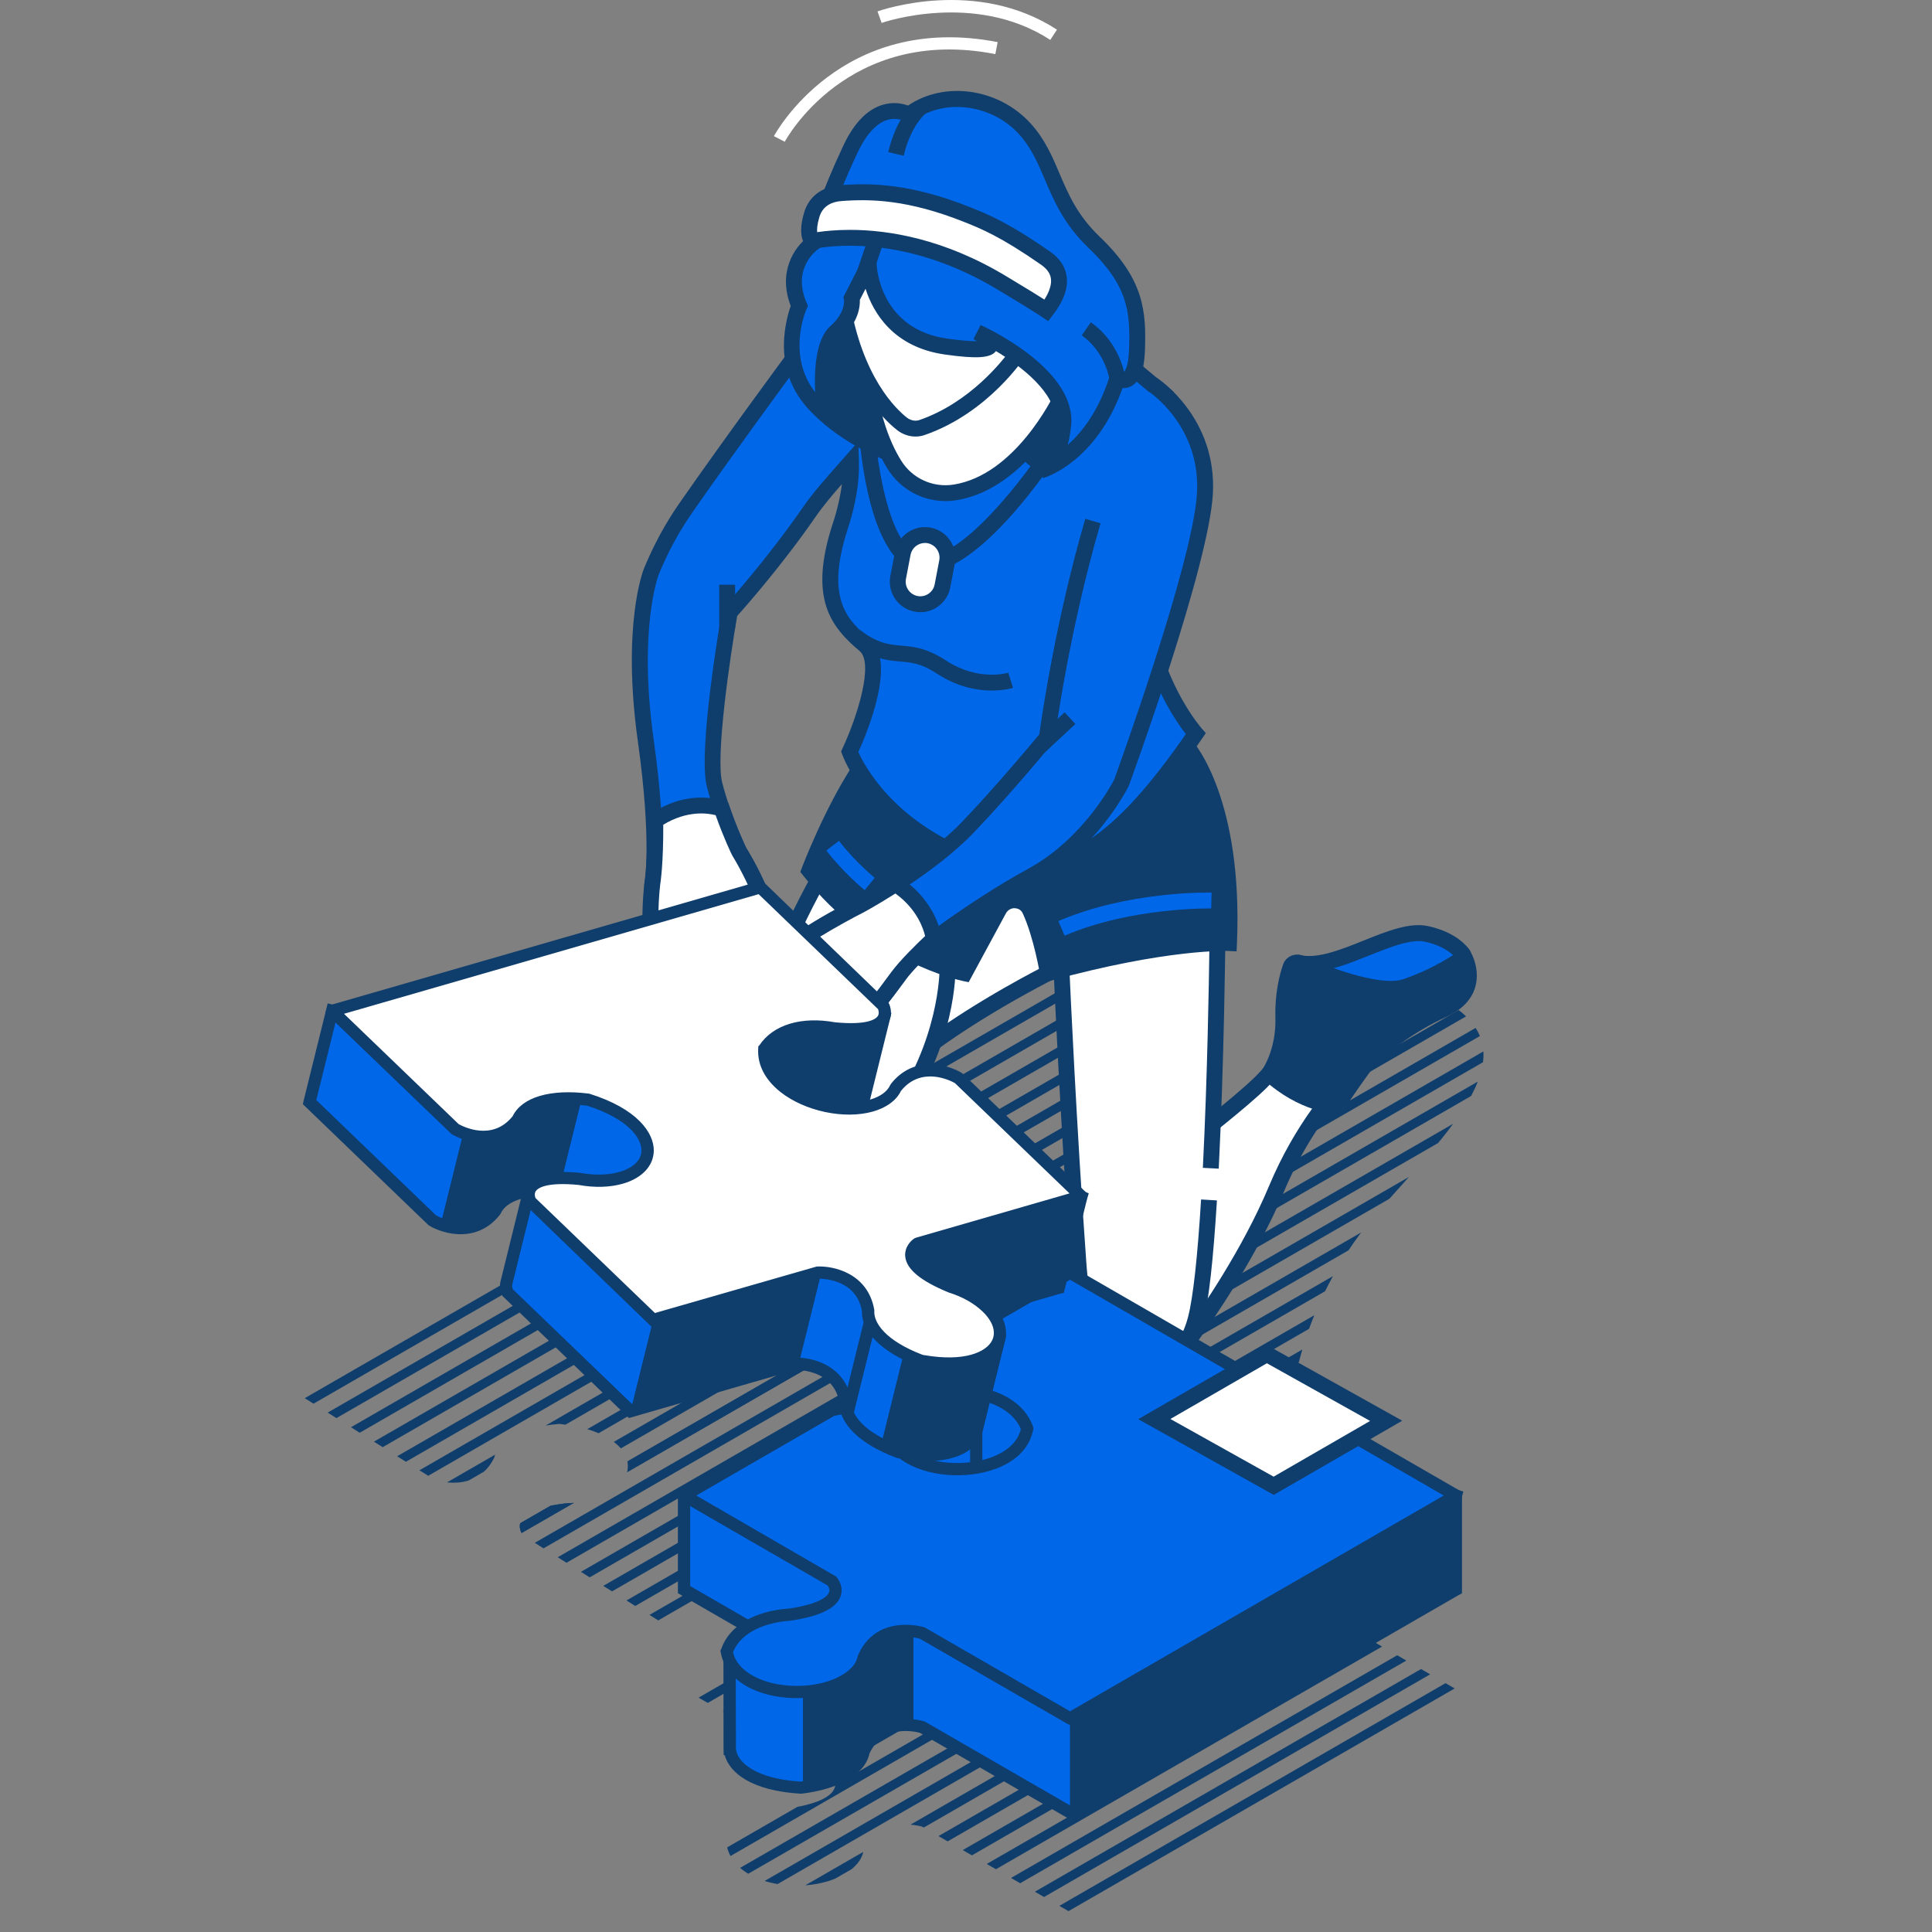 <?xml version="1.0" encoding="UTF-8"?>
<svg id="Capa_1" data-name="Capa 1" xmlns="http://www.w3.org/2000/svg" xmlns:xlink="http://www.w3.org/1999/xlink" viewBox="0 0 500 500">
  <rect x="0" y="0" width="500" height="500" fill="#808080" stroke="none"/>
  <defs>
    <style>
      .cls-1 {
        clip-path: url(#clippath);
      }

      .cls-2 {
        fill: none;
      }

      .cls-2, .cls-3, .cls-4, .cls-5 {
        stroke-width: 0px;
      }

      .cls-3 {
        fill: #0f3e6d;
      }

      .cls-4 {
        fill: #fff;
      }

      .cls-5 {
        fill: #0068e8;
      }
    </style>
    <clipPath id="clippath">
      <path class="cls-2" d="M334.65,360.34s2.31-24.65,22.62-47.51c20.31-22.86,40.48-42.44,13.99-55.18-26.49-12.75-50.21,41.38-50.21,41.38l-29.65-12.77-6.26-43.43-56.42,9.04-35.37,41.44,70.48,50.58-26.41-.35h0s-10.75-3.77-15.43,5.74l-35.33-2.9c2.29-5.84,9.17-8.73,16.55-8.9,16.89-1.87,11.26-8.36,11.26-8.36l-37.32-23.46s-.02,0-.04,0l-99,52.29c-.06,1.49-.07,1.86-.13,3.34l34.5,21.69s0,0,0,0c.05.02,10.75,3.77,15.43-5.74.95-4.22,6.53-7.92,16.85-8.73h0c18.48,1.85,22.44,12.76,12.41,18.05-2.98,1.58-6.67,2.39-10.49,2.49-16.89,1.87-11.26,8.36-11.26,8.36l37.32,23.46s.03,0,.04,0l38.97-20.59s0,0,0,0c.05-.01,11.01-2.95,14.96,6.88.63,4.28,5.92,8.39,16.14,9.97h0c7.57-.18,12.81-2.06,15.75-4.62,3.39,1.59,6.05,4,7.21,7.32,0,0,0,.02,0,.03-2,10.69-20.62,13.21-30.43,7.54-2.92-1.69-4.58-3.8-4.98-6-4.32-9.68-13.15-5.16-13.2-5.14l-2.01-1.17-36.35,23.13,36.35,20.97s5.87,6.28-10.94,8.78c-7.37.46-14.13,3.59-16.2,9.52,0,0,0,.02,0,.03,2,10.69,20.62,13.21,30.43,7.54,2.92-1.69,4.58-3.8,4.98-6,4.32-9.68,15.15-6.33,15.21-6.31h0s38.18,22.04,38.18,22.04h.04l99.8-57.62v-.07l-56.48-32.61c4.65-13.04,14.4-44.17,14.4-44.17Z"/>
    </clipPath>
  </defs>
  <g class="cls-1">
    <g>
      <g>
        <rect class="cls-3" x="115.66" y="450.78" width="588.7" height="2.37" transform="translate(-170.94 265.21) rotate(-29.97)"/>
        <rect class="cls-3" x="122.19" y="454.26" width="588.7" height="2.37" transform="translate(-171.81 268.94) rotate(-29.97)"/>
        <rect class="cls-3" x="128.11" y="457.97" width="588.7" height="2.37" transform="translate(-172.87 272.38) rotate(-29.96)"/>
        <rect class="cls-3" x="134.77" y="461.38" width="588.7" height="2.37" transform="translate(-173.66 276.11) rotate(-29.96)"/>
        <rect class="cls-3" x="140.26" y="465.2" width="588.7" height="2.37" transform="translate(-174.86 279.43) rotate(-29.97)"/>
        <rect class="cls-3" x="146.79" y="468.68" width="588.7" height="2.37" transform="translate(-175.72 283.15) rotate(-29.97)"/>
        <rect class="cls-3" x="152.71" y="472.39" width="588.7" height="2.37" transform="translate(-176.74 286.46) rotate(-29.95)"/>
        <rect class="cls-3" x="159.37" y="475.8" width="588.7" height="2.37" transform="translate(-177.62 290.47) rotate(-29.97)"/>
        <rect class="cls-3" x="165.29" y="479.51" width="588.7" height="2.37" transform="translate(-178.66 293.85) rotate(-29.97)"/>
        <rect class="cls-3" x="171.93" y="482.98" width="588.7" height="2.37" transform="translate(-179.51 297.63) rotate(-29.97)"/>
        <rect class="cls-3" x="177.85" y="486.69" width="588.7" height="2.37" transform="translate(-180.56 301.08) rotate(-29.97)"/>
        <rect class="cls-3" x="184.51" y="490.1" width="588.7" height="2.37" transform="translate(-181.38 304.86) rotate(-29.97)"/>
        <rect class="cls-3" x="190" y="493.92" width="588.7" height="2.37" transform="translate(-182.57 308.19) rotate(-29.97)"/>
        <rect class="cls-3" x="196.53" y="497.4" width="588.7" height="2.37" transform="translate(-183.42 311.84) rotate(-29.97)"/>
        <rect class="cls-3" x="202.45" y="501.11" width="588.7" height="2.37" transform="translate(-184.48 315.29) rotate(-29.97)"/>
        <rect class="cls-3" x="209.11" y="504.52" width="588.7" height="2.37" transform="translate(-185.29 319.07) rotate(-29.97)"/>
        <rect class="cls-3" x="215.03" y="508.23" width="588.7" height="2.37" transform="translate(-186.38 322.62) rotate(-29.97)"/>
        <rect class="cls-3" x="28.39" y="400.72" width="588.7" height="2.37" transform="translate(-157.61 214.93) rotate(-29.97)"/>
        <rect class="cls-3" x="35.04" y="404.13" width="588.7" height="2.37" transform="translate(-158.37 218.6) rotate(-29.95)"/>
        <rect class="cls-3" x="40.54" y="407.95" width="588.7" height="2.37" transform="translate(-159.62 222.03) rotate(-29.97)"/>
        <rect class="cls-3" x="47.07" y="411.44" width="588.7" height="2.37" transform="translate(-160.46 225.68) rotate(-29.97)"/>
        <rect class="cls-3" x="52.99" y="415.14" width="588.7" height="2.37" transform="translate(-161.5 229.1) rotate(-29.96)"/>
        <rect class="cls-3" x="59.65" y="418.55" width="588.7" height="2.37" transform="translate(-162.33 232.93) rotate(-29.97)"/>
        <rect class="cls-3" x="65.57" y="422.26" width="588.7" height="2.37" transform="translate(-163.42 236.45) rotate(-29.97)"/>
        <rect class="cls-3" x="72.21" y="425.73" width="588.7" height="2.37" transform="translate(-164.24 240.16) rotate(-29.97)"/>
        <rect class="cls-3" x="78.13" y="429.44" width="588.7" height="2.37" transform="translate(-165.3 243.61) rotate(-29.97)"/>
        <rect class="cls-3" x="84.79" y="432.85" width="588.7" height="2.37" transform="translate(-166.14 247.47) rotate(-29.97)"/>
        <rect class="cls-3" x="90.28" y="436.67" width="588.7" height="2.37" transform="translate(-167.29 250.65) rotate(-29.97)"/>
        <rect class="cls-3" x="96.81" y="440.15" width="588.7" height="2.37" transform="translate(-168.18 254.44) rotate(-29.97)"/>
        <rect class="cls-3" x="102.73" y="443.86" width="588.7" height="2.37" transform="translate(-169.21 257.83) rotate(-29.97)"/>
        <rect class="cls-3" x="109.39" y="447.27" width="588.7" height="2.37" transform="translate(-170.05 261.69) rotate(-29.97)"/>
        <rect class="cls-3" x="115.31" y="450.98" width="588.7" height="2.37" transform="translate(-171.09 265.06) rotate(-29.97)"/>
      </g>
      <g>
        <rect class="cls-3" x="-71.05" y="343.28" width="588.7" height="2.37" transform="translate(-142.16 157.5) rotate(-29.95)"/>
        <rect class="cls-3" x="-64.52" y="346.76" width="588.7" height="2.37" transform="translate(-143.07 161.31) rotate(-29.97)"/>
        <rect class="cls-3" x="-58.6" y="350.47" width="588.7" height="2.37" transform="translate(-144.16 164.81) rotate(-29.97)"/>
        <rect class="cls-3" x="-51.94" y="353.87" width="588.7" height="2.37" transform="translate(-144.97 168.59) rotate(-29.97)"/>
        <rect class="cls-3" x="-46.45" y="357.7" width="588.7" height="2.37" transform="translate(-146.12 171.8) rotate(-29.97)"/>
        <rect class="cls-3" x="-39.92" y="361.18" width="588.7" height="2.37" transform="translate(-146.98 175.52) rotate(-29.97)"/>
        <rect class="cls-3" x="-34" y="364.89" width="588.7" height="2.37" transform="translate(-148.07 179.03) rotate(-29.97)"/>
        <rect class="cls-3" x="-27.34" y="368.29" width="588.7" height="2.37" transform="translate(-148.88 182.81) rotate(-29.97)"/>
        <rect class="cls-3" x="-21.42" y="372.01" width="588.7" height="2.37" transform="translate(-149.92 186.21) rotate(-29.97)"/>
        <rect class="cls-3" x="-14.78" y="375.47" width="588.7" height="2.37" transform="translate(-150.79 190.05) rotate(-29.97)"/>
        <rect class="cls-3" x="-8.85" y="379.18" width="588.7" height="2.37" transform="translate(-151.83 193.45) rotate(-29.97)"/>
        <rect class="cls-3" x="-2.2" y="382.59" width="588.7" height="2.37" transform="translate(-152.64 197.23) rotate(-29.97)"/>
        <rect class="cls-3" x="3.29" y="386.42" width="588.7" height="2.37" transform="translate(-153.81 200.48) rotate(-29.97)"/>
        <rect class="cls-3" x="9.82" y="389.9" width="588.7" height="2.37" transform="translate(-154.68 204.22) rotate(-29.97)"/>
        <rect class="cls-3" x="15.75" y="393.6" width="588.7" height="2.37" transform="translate(-155.7 207.56) rotate(-29.95)"/>
        <rect class="cls-3" x="22.4" y="397.01" width="588.7" height="2.37" transform="translate(-156.55 211.44) rotate(-29.97)"/>
        <rect class="cls-3" x="-158.32" y="293.22" width="588.7" height="2.37" transform="translate(-128.86 107.3) rotate(-29.97)"/>
        <rect class="cls-3" x="-151.66" y="296.63" width="588.7" height="2.37" transform="translate(-129.68 111.08) rotate(-29.97)"/>
        <rect class="cls-3" x="-146.17" y="300.45" width="588.7" height="2.37" transform="translate(-130.88 114.37) rotate(-29.97)"/>
        <rect class="cls-3" x="-139.64" y="303.93" width="588.7" height="2.37" transform="translate(-131.72 118.06) rotate(-29.97)"/>
        <rect class="cls-3" x="-133.72" y="307.64" width="588.7" height="2.37" transform="translate(-132.78 121.52) rotate(-29.97)"/>
        <rect class="cls-3" x="-127.06" y="311.05" width="588.7" height="2.37" transform="translate(-133.59 125.3) rotate(-29.97)"/>
        <rect class="cls-3" x="-121.14" y="314.76" width="588.7" height="2.37" transform="translate(-134.68 128.8) rotate(-29.97)"/>
        <rect class="cls-3" x="-114.5" y="318.23" width="588.7" height="2.37" transform="translate(-135.5 132.53) rotate(-29.97)"/>
        <rect class="cls-3" x="-108.58" y="321.94" width="588.7" height="2.37" transform="translate(-136.58 136.03) rotate(-29.97)"/>
        <rect class="cls-3" x="-101.92" y="325.35" width="588.7" height="2.37" transform="translate(-137.4 139.81) rotate(-29.97)"/>
        <rect class="cls-3" x="-96.43" y="329.17" width="588.7" height="2.37" transform="translate(-138.55 143.02) rotate(-29.97)"/>
        <rect class="cls-3" x="-89.9" y="332.65" width="588.7" height="2.37" transform="translate(-139.41 146.75) rotate(-29.97)"/>
        <rect class="cls-3" x="-83.98" y="336.36" width="588.7" height="2.37" transform="translate(-140.5 150.25) rotate(-29.97)"/>
        <rect class="cls-3" x="-77.32" y="339.77" width="588.7" height="2.37" transform="translate(-141.31 154.03) rotate(-29.97)"/>
        <rect class="cls-3" x="-71.39" y="343.48" width="588.7" height="2.37" transform="translate(-142.35 157.44) rotate(-29.97)"/>
      </g>
    </g>
  </g>
  <g>
    <g>
      <g>
        <g>
          <g>
            <path class="cls-5" d="M378.42,249.87c.71-.91.77-2.19.05-3.09-1.26-1.58-3.93-3.87-9.22-5.07-8.6-1.94-23.07,9.49-32.84,7.54l-.85.51.4.82,4.76,7.2,18.75,1.89,15.11-4.95,3.82-4.87Z"/>
            <path class="cls-3" d="M359.72,261.77l-20.16-2.03-5.83-9.08-.82-1.68,3.13-1.9.78.15c4.38.87,10.32-1.5,16.07-3.81,6.17-2.47,11.98-4.82,16.82-3.72,5.8,1.31,8.84,3.87,10.37,5.79,1.3,1.63,1.29,3.95-.04,5.64h0l-4.21,5.36-16.11,5.28ZM341.91,255.84l17.36,1.75,14.1-4.62,3.44-4.37c.14-.18.17-.41.06-.54-.92-1.15-3.18-3.24-8.06-4.34-3.57-.8-9.07,1.4-14.39,3.53-5.19,2.08-10.53,4.22-15.37,4.29l2.86,4.31Z"/>
          </g>
          <g>
            <path class="cls-4" d="M271.19,251.87s-21.75,10.94-36.21,23.05c-14.46,12.11-3.11-17.13-3.11-17.13,0,0,25.39-32.1,26.56-32.49,1.17-.39,16.3,0,16.3,0l2.2,7.75-5.73,18.82Z"/>
            <path class="cls-3" d="M229.6,279.92c-.76,0-1.49-.2-2.17-.69-4.15-2.97-.2-15.18,2.51-22.19l.31-.53c25.77-32.58,26.82-32.93,27.52-33.17.38-.13,1.54-.51,17-.1l1.51.04,2.77,9.79-6.16,20.24-.79.4c-.22.11-21.71,10.98-35.81,22.79-1.89,1.58-4.41,3.42-6.7,3.42ZM233.67,258.82c-2.86,7.45-4.59,15.1-3.86,16.96.42-.1,1.57-.52,3.85-2.43,13.09-10.97,31.72-20.8,35.82-22.91l5.3-17.41-1.62-5.71c-5.91-.14-12.05-.19-13.84-.07-2.66,2.75-16.81,20.4-25.64,31.57Z"/>
          </g>
          <g>
            <path class="cls-4" d="M304.27,346.03c.6,1.53,2.64,1.8,3.61.47,4.65-6.42,15.52-22.23,22.43-38.76,8.99-21.49,22.27-32.43,22.27-32.43l-18.36-5.47s-2.34,4.69-7.81,10.16c-5.47,5.47-20.76,17.19-20.76,17.19l-8.93,29.7,7.56,19.14Z"/>
            <path class="cls-3" d="M306.21,349.41c-.17,0-.34,0-.52-.03-1.5-.19-2.78-1.19-3.33-2.59l-7.82-19.8,9.33-31.02.53-.4c.15-.12,15.25-11.7,20.56-17.02,5.14-5.13,7.41-9.58,7.43-9.63l.78-1.53,23.71,7.06-2.97,2.46c-.13.11-13.03,10.92-21.69,31.64-7.05,16.84-18.2,33.01-22.67,39.17-.78,1.08-2.03,1.7-3.34,1.7ZM298.89,326.8l7.3,18.48s.01.02.01.02c4.4-6.05,15.34-21.9,22.22-38.35,6.71-16.04,15.68-26.26,20.13-30.69l-13.35-3.97c-1.16,1.9-3.52,5.35-7.34,9.18-4.99,4.99-17.65,14.81-20.44,16.96l-8.54,28.38Z"/>
          </g>
          <g>
            <path class="cls-4" d="M313.36,302.34c1.4-27.59,1.7-58.27,1.7-58.27,0,0-38.41-2.52-38.15-1.46.26,1.06-2.2,8.31-2.2,8.31,0,0,1.67,38.46,4.41,76.36,2.73,37.9,25.53,32.82,30.35,14.07,1.5-5.85,2.61-17.52,3.43-30.81l.46-8.2Z"/>
            <path class="cls-3" d="M295.14,357.75c-.35,0-.7-.02-1.06-.05-4.48-.4-15.12-4.16-17-30.28-2.71-37.5-4.4-76.03-4.41-76.42l-.02-.38.12-.36c1-2.96,2.09-6.66,2.11-7.46l-.25-1.01.72-.55c.82-.98,1.47-1.74,39.84.78l1.94.13-.02,1.94c0,.31-.32,31.04-1.7,58.36l-4.11-.21c1.18-23.28,1.58-49.06,1.68-56.24-14.29-.92-29.61-1.67-34.21-1.59-.27,1.31-.84,3.39-1.99,6.81.18,4.11,1.83,40.48,4.39,75.92,1.35,18.76,7.74,25.98,13.27,26.48,5.58.49,11-4.88,13.03-12.78,1.31-5.09,2.44-15.33,3.37-30.42l4.1.25c-.94,15.35-2.11,25.85-3.48,31.19-2.42,9.4-9.17,15.89-16.33,15.89Z"/>
          </g>
          <g>
            <path class="cls-4" d="M245.21,250.62s.34,18.83-13.35,37.98c-13.69,19.15-15.47,28.13-26.11,33.6-10.63,5.47-17.54,3.13-19.75-4.3-1.11-3.71,1.96-20.22,5.3-35.8,4.14-19.3,11.21-37.85,20.83-55.09l3.36-6.01,29.4,23.83.32,5.78Z"/>
            <path class="cls-3" d="M195.4,327.25c-1.77,0-3.4-.31-4.86-.93-3.13-1.33-5.37-4.04-6.5-7.83-.42-1.41-1.54-5.15,5.26-36.82,4.15-19.34,11.23-38.07,21.05-55.65l4.55-8.15,32,25.95.38,6.77c.02.8.19,19.74-13.73,39.21-4.6,6.44-7.91,11.81-10.56,16.13-5.27,8.57-8.75,14.23-16.28,18.11-4.16,2.14-7.98,3.22-11.3,3.22ZM216.1,224.14l-2.17,3.88c-9.62,17.23-16.56,35.58-20.62,54.52-5.93,27.66-5.71,33.54-5.34,34.78.78,2.62,2.18,4.37,4.17,5.22,3.03,1.29,7.4.54,12.67-2.16,6.51-3.35,9.4-8.06,14.66-16.6,2.68-4.37,6.03-9.81,10.72-16.37,12.83-17.95,12.97-35.84,12.97-36.72l-.27-4.82-26.79-21.72Z"/>
          </g>
          <g>
            <path class="cls-3" d="M307.15,193.21s12.48,14.12,10.92,50.85c0,0-15.63-.78-46.89,7.81,0,0-1.6-9.81-4.64-16.38-1.54-3.31-6.28-3.32-8.02-.1l-8.92,16.48s-22.96-4.69-40.15-26.57c0,0,5.69-14.92,12.87-25.96,7.18-11.03,25.94-13.5,25.94-13.5l58.89,7.37Z"/>
            <path class="cls-3" d="M269.53,254.46l-.37-2.25c-.02-.1-1.6-9.62-4.48-15.85-.53-1.14-1.59-1.29-2.03-1.31-.67-.08-1.78.31-2.32,1.32l-9.64,17.82-1.49-.31c-.97-.2-23.9-5.09-41.36-27.32l-.72-.91.41-1.09c.23-.62,5.85-15.25,13.07-26.34,7.61-11.69,26.59-14.32,27.39-14.42l.26-.03.26.03,59.66,7.46.52.58c.53.6,13.02,15.17,11.43,52.3l-.09,2.07-2.07-.1c-.17-.02-15.76-.64-46.24,7.74l-2.2.61ZM211.8,224.95c13.94,17.17,31.62,23.11,36.76,24.54l8.16-15.08c1.2-2.22,3.57-3.57,6.06-3.47,2.46.08,4.61,1.49,5.63,3.69,2.25,4.87,3.73,11.32,4.4,14.67,23.85-6.38,38.19-7.24,43.29-7.32.87-29.95-7.93-43.94-10.04-46.84l-57.77-7.22c-2.18.34-18.09,3.1-24.24,12.55-5.88,9.03-10.81,20.88-12.25,24.48Z"/>
          </g>
          <g>
            <path class="cls-5" d="M167.13,191.68c-4.17-29.71,1.43-43.74,1.43-43.74,2.38-5.82,5.37-11.37,8.96-16.53,12.06-17.33,27.65-38.41,27.65-38.41l9.74-1.48s9.79,1.59,13.29,7.47l55.72-11.45,17.75,14.81-1.04,9.66s-6.77,31.23-3.91,48.94c2.87,17.71,12.76,28.91,12.76,28.91-16.15,23.44-32.82,42.2-57.99,32.56-25.17-9.64-31.58-27.87-31.58-27.87,0,0,10.38-22.14,3.94-27.61-6.44-5.47-12.58-11.87-6.34-30.89,2.25-6.86,2.85-12.31,2.74-16.56-3.67,4.18-7.84,8.72-10.84,13.06-9.66,13.99-20.53,25.92-20.53,25.92,0,0-6.25,35.56-3.94,44.54,2.31,8.99,6.29,17.19,6.29,17.19,0,0,11.33,18.75,7.05,23.83-4.28,5.08-8.62-1.45-8.62-1.45,0,0-.37-.18-.39.39-.14,3.6-1.62,17.45-13.27,14.34-8.79-2.34-7.16-28.57-7.16-28.57,0,0,2.08-10.25-1.69-37.09Z"/>
            <path class="cls-3" d="M179.18,259.85c-1.18,0-2.42-.17-3.73-.52-9.92-2.64-8.98-26.02-8.69-30.68.06-.38,1.98-10.67-1.67-36.68-4.2-29.91,1.31-44.2,1.55-44.79,2.47-6.04,5.56-11.73,9.18-16.94,11.94-17.16,27.53-38.25,27.69-38.46l.5-.68,10.9-1.66.32.05c.41.07,9.48,1.59,13.88,7.21l55.35-11.37,19.36,16.16-1.16,10.76c-.1.53-6.69,31.28-3.93,48.4,2.74,16.93,12.18,27.77,12.28,27.88l1.06,1.2-.91,1.32c-15.57,22.6-33.06,43.78-60.41,33.31-25.76-9.87-32.51-28.33-32.79-29.11l-.28-.79.35-.76c4.03-8.61,8.08-22.11,4.47-25.18-7.34-6.23-13.4-13.46-6.96-33.09,1.16-3.54,1.94-6.93,2.34-10.15-2.48,2.83-4.89,5.69-6.8,8.46-8.58,12.43-18.23,23.37-20.3,25.68-1.77,10.21-5.64,36.21-3.88,43.1,2.22,8.67,6.11,16.73,6.15,16.81,2.75,4.53,11.63,20.3,6.77,26.06-1.98,2.34-4.02,2.73-5.42,2.66-1.33-.08-2.52-.61-3.5-1.27-.59,3.58-2.06,8.46-5.71,11.15-1.74,1.29-3.77,1.93-6.03,1.93ZM206.32,94.91c-2.77,3.76-16.42,22.31-27.12,37.68-3.45,4.96-6.39,10.39-8.74,16.13-.04.11-5.32,14-1.29,42.68h0c3.77,26.89,1.75,37.36,1.66,37.79-.59,9.91.74,24.85,5.68,26.17,2.6.69,4.65.45,6.27-.75,3.01-2.22,4.27-7.69,4.42-11.69.03-.89.45-1.64,1.14-2.06l.95-.57,1.75.71.31.48c.41.61,1.92,2.39,3.31,2.46.23,0,.97.05,2.03-1.2,1.99-2.37-2.13-13-7.24-21.45-.26-.51-4.19-8.66-6.52-17.74-2.39-9.31,3.65-43.94,3.91-45.41l.1-.59.4-.44c.11-.12,10.9-12,20.36-25.7,2.62-3.8,6.03-7.65,9.33-11.37l5.12-5.81.14,5.24c.14,5.28-.82,11.08-2.84,17.25-6.11,18.64.18,23.97,5.72,28.68,6.85,5.82-.61,23.88-3.03,29.22,1.51,3.4,9,17.83,30.07,25.9,21.8,8.36,37.18-5.41,54.68-30.54-2.69-3.47-9.82-13.81-12.22-28.69-2.89-17.89,3.65-48.41,3.93-49.71l.89-8.35-16.14-13.48-56.18,11.54-.75-1.26c-2.37-3.98-8.86-5.93-11.54-6.43l-8.57,1.31Z"/>
          </g>
          <g>
            <path class="cls-3" d="M269.43,120.1s-8.36-5.37-5.54-9.18c2.82-3.81,10.26-6.99,10.26-6.99l.56,8.91-5.29,7.26Z"/>
            <path class="cls-3" d="M269.95,122.88l-1.63-1.05c-.63-.41-6.22-4.1-6.97-8.21-.26-1.42.05-2.78.89-3.92,3.12-4.21,10.78-7.52,11.11-7.66l2.67-1.14.79,12.56-6.87,9.42ZM272.3,107.12c-2.37,1.27-5.36,3.14-6.75,5.03-.14.2-.22.38-.15.74.23,1.27,1.95,3.04,3.59,4.36l3.64-5-.33-5.12Z"/>
          </g>
          <g>
            <path class="cls-3" d="M229.71,117.12s-11.79-4.35-19.43-13.19c-7.64-8.84,5.94-23.39,6.23-23.59.29-.2,10.75,4.1,10.75,4.1,0,0,4.4,10.75,4.59,11.33.2.59-2.14,21.34-2.14,21.34Z"/>
            <path class="cls-3" d="M231.46,119.95l-2.46-.91c-.5-.18-12.38-4.64-20.27-13.77-2.29-2.64-3.19-5.91-2.7-9.71,1.1-8.37,8.79-16.56,9.32-16.92,1.12-.74,1.22-.81,12.68,3.9l.8.33.32.8c1.04,2.54,4.44,10.86,4.64,11.46.18.53.34,1.02-2.05,22.22l-.29,2.61ZM217.14,82.66c-2.24,2.67-10.82,13.54-5.3,19.93,5.16,5.97,12.4,9.83,16.14,11.56.78-7.01,1.75-16.13,1.83-17.98-.5-1.27-2.61-6.45-4.12-10.14-3.34-1.37-6.86-2.76-8.55-3.36Z"/>
          </g>
          <g>
            <path class="cls-4" d="M275.22,101.82s-10.27,22.75-28.05,25.61c-6.2,1-12.42-1.85-15.73-7.19-3.37-5.43-7.05-14.72-7.58-29.74-1-28.53,36.12-16.82,36.12-16.82l19.15,12.06-3.91,16.07Z"/>
            <path class="cls-3" d="M244.68,129.68c-6.04,0-11.72-3.1-14.98-8.35-3.29-5.3-7.33-14.95-7.88-30.75-.27-7.64,2.01-13.36,6.78-16.98,10.99-8.36,31.15-2.14,32-1.87l.48.22,20.4,12.85-4.38,17.87c-.44.97-10.94,23.79-29.6,26.79-.95.15-1.89.23-2.83.23ZM244.19,73.36c-4.72,0-9.59.83-13.11,3.51-3.64,2.77-5.38,7.34-5.16,13.57.53,14.9,4.24,23.84,7.27,28.72,2.88,4.66,8.24,7.12,13.66,6.24,15.74-2.53,25.48-22.27,26.43-24.26l3.51-14.44-17.66-11.12c-1.33-.39-7.96-2.21-14.93-2.21Z"/>
          </g>
          <g>
            <path class="cls-4" d="M263.89,90.72s-9.17,14.34-25.26,19.92c-1.77.61-3.74.19-5.22-.96-4.44-3.46-12.61-12.77-15.63-32.07-4.1-26.25,38.31-12.72,38.31-12.72l7.79,25.84Z"/>
            <path class="cls-3" d="M236.93,112.98c-1.68,0-3.37-.58-4.78-1.69-3.83-2.99-13.09-12.22-16.39-33.37-.98-6.29.42-11.11,4.16-14.32,10.45-8.95,35.74-1.02,36.81-.68l1.03.33,8.38,27.78-.51.8c-.39.61-9.74,15-26.32,20.75-.77.27-1.57.4-2.37.4ZM234.94,63.48c-4.96,0-9.55.84-12.36,3.25-2.62,2.25-3.52,5.7-2.76,10.56,3.16,20.25,12.18,28.67,14.86,30.77.97.76,2.23,1.01,3.28.64,13.11-4.55,21.56-15.37,23.67-18.33l-7.19-23.84c-4.39-1.3-12.33-3.06-19.5-3.06Z"/>
          </g>
          <g>
            <path class="cls-5" d="M224.82,68.62s.68,18.36,20.07,21.1c19.39,2.74,8.06-3.72,8.06-3.72,0,0,22.27,9.97,22.27,22.86,0,0-.39,10.94-5.86,12.89,0,0,13.55-3.91,19.8-23.83,0,0,4.69,3.13,5.08-7.03s-.18-17.74-11.12-28.21c-10.94-10.47-10.11-20.76-17.93-29.36-7.81-8.6-21.36-10.29-29.96-3.65,0,0-8.48-5.21-15.11,8.86-6.64,14.07-9.37,24.15-9.37,24.15,0,0-8.6,5.55-3.91,16.49,0,0-7.42,16.8,6.64,27.74,0,0-2.34-16.42,2.73-20.91,5.08-4.49,4.2-8.81,4.2-8.81l4.4-8.57Z"/>
            <path class="cls-3" d="M269.93,123.74l-1.26-3.91c3.39-1.21,4.41-8.56,4.5-11.03,0-7.1-8.66-13.9-15.42-17.94-1.34,1.83-5.05,2.04-13.14.9-13.44-1.89-18.62-10.84-20.61-17.02l-1.47,2.86c.07,1.72-.32,5.87-4.94,9.94-3.1,2.74-2.91,13.15-2.06,19.08l.72,5.04-4.02-3.13c-13.28-10.33-8.93-25.59-7.59-29.34-3.41-8.89.99-15.21,4.34-17.78.75-2.57,3.58-11.66,9.29-23.76,2.73-5.8,6.16-9.34,10.2-10.54,2.77-.83,5.13-.3,6.53.21,9.47-6.44,23.43-4.5,31.73,4.63,3.71,4.08,5.61,8.57,7.46,12.92,2.26,5.32,4.59,10.81,10.36,16.34,11.55,11.05,12.15,19.31,11.75,29.78-.19,4.9-1.37,7.85-3.61,8.99-.77.39-1.5.5-2.19.47-6.74,19.11-19.98,23.14-20.56,23.3ZM253.79,84.12c.96.43,23.49,10.68,23.49,24.74-.02.62-.16,3.32-.95,6.28,3.74-3.32,8.04-8.84,10.87-17.84l.82-2.62,2.28,1.52c.06.03.37.16.51.08.41-.22,1.22-1.66,1.37-5.48.39-9.97-.13-16.74-10.48-26.65-6.38-6.11-9-12.27-11.3-17.7-1.79-4.22-3.48-8.19-6.72-11.76-7.06-7.77-19.5-9.33-27.18-3.41l-1.12.87-1.21-.74c-.06-.04-2.03-1.15-4.6-.35-2.8.87-5.42,3.75-7.58,8.33-6.47,13.72-9.22,23.71-9.25,23.81l-.21.76-.66.43c-.28.19-7.05,4.81-3.13,13.95l.35.81-.36.82c-.24.55-5.13,12.08,2.22,21.52-.25-5.61.12-13.69,3.92-17.06,4.07-3.6,3.55-6.83,3.55-6.86l-.15-.71,8.28-16.14.33,7.78c.03.68.91,16.69,18.3,19.14,3.89.55,6.23.66,7.63.66-.28-.2-.58-.39-.87-.55l1.86-3.66Z"/>
          </g>
          <rect class="cls-3" x="218.69" y="61.26" width="15.2" height="4.11" transform="translate(93.56 257.22) rotate(-71.24)"/>
          <g>
            <path class="cls-4" d="M210.19,62.37s-1.7-1.45-.1-6.81c1.03-3.44,3.84-5.29,7.42-5.57,7.56-.59,17.62-.51,32.89,5.59,4.26,1.7,9.51,3.79,20.2,11.24,5.13,3.57,4.05,8.57.23,13.52,0,0-2.33-1.61-11.2-6.92-22.75-13.82-41.75-12.44-49.44-11.04h0Z"/>
            <path class="cls-3" d="M271.27,83.13l-1.61-1.1s-2.43-1.66-11.09-6.85c-22.35-13.58-41.03-12.06-48.01-10.78l-1.76.32-.44-1.33c-.77-1.05-1.72-3.48-.24-8.42,1.23-4.11,4.6-6.67,9.23-7.04,8.06-.62,18.38-.44,33.81,5.73,4.36,1.74,9.75,3.89,20.61,11.46,2.45,1.7,3.88,3.82,4.26,6.29.47,3.06-.73,6.48-3.58,10.16l-1.19,1.54ZM219.96,59.49c9.88,0,24.43,2.26,40.74,12.17,5.05,3.02,7.98,4.85,9.59,5.87,1.33-2.09,1.91-3.97,1.68-5.49-.21-1.33-1.04-2.49-2.55-3.54-10.47-7.3-15.62-9.35-19.75-11-14.68-5.87-24.41-6.05-32-5.46-2.04.16-4.68,1-5.61,4.11-.59,1.96-.65,3.2-.58,3.93,2.18-.32,5.05-.59,8.48-.59Z"/>
          </g>
          <path class="cls-3" d="M287.12,98.19c0-.07-1.02-7.07-7.18-11.4l2.37-3.37c7.68,5.4,8.84,13.88,8.89,14.24l-4.08.53Z"/>
          <path class="cls-3" d="M233.87,40.31l-4-.94c2.24-9.48,6.93-13.05,7.13-13.2l2.47,3.29s-3.73,2.97-5.6,10.85Z"/>
          <g>
            <path class="cls-5" d="M298.26,99.51s14.6,9.56,13.56,28.21c-1.04,18.65-21.62,74.92-21.62,74.92,0,0-7.76,15.63-23.18,24.03-15.43,8.4-30.48,20.25-30.48,20.25,0,0-9.86,14.59-16.63,20.84-6.77,6.25-20.36,7.29-19.84-6.51,0,0-4.06-6.25-.01-11.92,4.05-5.67,22.61-15.04,22.61-15.04,0,0,17.58-9.46,27.94-20.32,9.84-10.32,20.32-23.05,20.32-23.05,0,0,3.52-27.35,11.92-56.07l15.42-35.33Z"/>
            <path class="cls-3" d="M209.05,274.2c-1.79,0-3.5-.33-4.98-1.01-2.32-1.07-6.14-3.97-6.06-11.42-1.03-1.89-3.7-7.93.38-13.64,4.22-5.91,21.41-14.7,23.36-15.68.13-.07,17.37-9.41,27.37-19.9,8.65-9.07,17.9-20.15,19.85-22.5.57-4.17,4.23-29.57,11.9-55.79l3.95,1.16c-8.26,28.24-11.82,55.48-11.85,55.75l-.07.59-.38.46c-.1.13-10.63,12.91-20.42,23.16-10.46,10.97-27.72,20.32-28.45,20.71-5.08,2.57-18.83,10.12-21.91,14.43-3.16,4.43-.06,9.4.07,9.61l.34.54-.02.65c-.11,2.89.44,6.65,3.66,8.13,3.46,1.6,9.06.19,12.73-3.21,6.52-6.02,16.23-20.34,16.33-20.48l.43-.46c.15-.12,15.36-12.05,30.77-20.44,14.69-7.99,22.25-22.99,22.32-23.14.11-.35,20.4-55.98,21.41-74.12.96-17.19-12.08-26.01-12.64-26.38l2.26-3.44c.64.42,15.58,10.43,14.49,30.04-1.05,18.74-20.9,73.2-21.74,75.51-.42.87-8.31,16.52-24.13,25.13-14.03,7.63-27.93,18.31-29.94,19.87-1.43,2.09-10.32,14.99-16.76,20.93-3.42,3.16-8.08,4.93-12.26,4.93Z"/>
          </g>
          <g>
            <path class="cls-4" d="M168.81,228.77s.9-5.17.78-16.46c9.3-6.26,17.22-3,17.22-3h0c2.11,6.19,4.39,10.9,4.39,10.9,0,0,11.33,18.75,7.05,23.83-4.28,5.08-8.62-1.45-8.62-1.45,0,0-.37-.18-.39.39-.14,3.6-1.47,16.78-13.27,14.34-10.39-2.15-7.16-28.57-7.16-28.57Z"/>
            <path class="cls-3" d="M178.75,259.7c-1.01,0-2.07-.11-3.18-.34-11.91-2.46-9.14-27.93-8.79-30.83l.02-.1s.87-5.18.75-16.09v-1.11s.91-.62.91-.62c10.09-6.8,18.78-3.34,19.16-3.19l.86.35.3.88c2.04,5.99,4.28,10.62,4.3,10.67,2.75,4.53,11.63,20.3,6.77,26.06-1.98,2.34-4.02,2.73-5.42,2.66-1.33-.08-2.51-.61-3.49-1.27-.58,3.5-1.99,8.01-5.43,10.69-1.9,1.49-4.16,2.24-6.75,2.24ZM170.85,229.07c-.77,6.41-1.4,24.82,5.55,26.26,2.74.57,4.89.21,6.57-1.11,3.63-2.84,4.15-9.37,4.23-11.3.03-.89.45-1.64,1.14-2.06l.95-.57,1.75.71.31.48c.41.61,1.92,2.39,3.31,2.46.23,0,.97.05,2.03-1.2,1.99-2.37-2.13-13-7.24-21.45-.18-.34-2.22-4.58-4.24-10.32-2-.52-7.31-1.33-13.56,2.47.05,10.08-.71,15.02-.81,15.63Z"/>
          </g>
          <path class="cls-3" d="M256.7,178.72c-3.68,0-8.85-.85-14.26-4.41-4.02-2.64-6.57-2.86-9.53-3.12-3.37-.29-7.19-.62-12.81-4.85l2.48-3.29c4.67,3.52,7.46,3.76,10.69,4.04,3.07.27,6.55.57,11.44,3.78,8.41,5.53,15.92,3.32,16.23,3.23l1.23,3.92c-.18.06-2.27.69-5.46.69Z"/>
          <path class="cls-3" d="M239.59,148.1c-.58,0-1.16-.05-1.73-.15-14.58-2.56-15.96-39.74-16.07-43.97l4.11-.1c.38,14.68,4.16,38.53,12.67,40.03,9.86,1.75,26.71-20.61,32.37-29.37l3.45,2.24c-2.15,3.32-20.7,31.33-34.81,31.33Z"/>
          <g>
            <path class="cls-4" d="M237.09,156.27h0c3.17.61,6.23-1.47,6.83-4.64l1.19-6.23c.61-3.17-1.47-6.23-4.64-6.83h0c-3.17-.61-6.23,1.47-6.83,4.64l-1.19,6.23c-.6,3.17,1.47,6.22,4.64,6.83Z"/>
            <path class="cls-3" d="M238.2,158.43c-.5,0-1-.05-1.5-.14h0c-2.07-.4-3.87-1.57-5.05-3.32-1.19-1.75-1.62-3.85-1.23-5.92l1.19-6.23c.82-4.27,4.98-7.09,9.24-6.27,4.27.82,7.09,4.96,6.27,9.24l-1.19,6.23c-.4,2.07-1.57,3.86-3.31,5.05-1.32.9-2.85,1.37-4.42,1.37ZM239.37,140.52c-1.78,0-3.37,1.26-3.72,3.07l-1.19,6.23c-.19.99.02,2,.59,2.84.57.83,1.43,1.4,2.42,1.59h0c.99.19,2-.02,2.83-.59.84-.57,1.4-1.42,1.59-2.42l1.19-6.23c.39-2.05-.96-4.03-3.01-4.43-.24-.05-.48-.07-.71-.07Z"/>
          </g>
          <rect class="cls-3" x="267.56" y="187.47" width="10.8" height="4.11" transform="translate(-55.93 237.03) rotate(-42.99)"/>
          <rect class="cls-3" x="186.13" y="151.32" width="4.11" height="11.3"/>
          <path class="cls-3" d="M187.85,243.61c-.09-.16-2.17-3.91-3.78-8.52l3.89-1.35c1.48,4.26,3.46,7.83,3.48,7.86l-3.59,2.01Z"/>
          <path class="cls-3" d="M290.85,345.95c-4.24,0-9-1.42-11.81-6.24l3.55-2.07c3.88,6.67,13.03,3.48,13.42,3.34l1.4,3.86c-1.65.6-4.01,1.11-6.56,1.11Z"/>
          <path class="cls-3" d="M197.84,314.85c-.2-.03-4.96-.86-8.27-5.48-2.88-4.02-3.75-9.54-2.6-16.4l4.05.68c-2.55,15.16,7.08,17.07,7.49,17.15l-.68,4.06Z"/>
          <path class="cls-5" d="M275.53,242.15l-1.62-3.77c18.07-7.79,38.78-7.4,39.65-7.38l-.1,4.11c-.22,0-20.71-.38-37.93,7.04Z"/>
          <path class="cls-5" d="M223.78,230.37c-.22-.18-5.47-4.47-9.92-10.26l3.26-2.5c4.16,5.41,9.2,9.53,9.25,9.57l-2.59,3.19Z"/>
          <g>
            <path class="cls-3" d="M378.59,247.95s.49-.1.63.22c.84,1.94,3.16,9.05-5.67,13.08-8.72,3.97-17.19,10.16-20.97,15.37-3.78,5.21-6.64,9.64-6.64,9.64,0,0-8.72-.37-17.51-8.39,0,0,3.97-5.41,3.71-14.53-.17-6.11,1.06-10.7,1.89-13.06.34-.98,1.45-1.44,2.39-1.02,5.05,2.25,20.2,8.5,27.3,6.14,8.6-2.87,14.87-7.44,14.87-7.44Z"/>
            <path class="cls-3" d="M347.03,288.36l-1.18-.05c-.39-.02-9.57-.5-18.81-8.93l-1.37-1.24,1.09-1.49s3.55-5.03,3.31-13.25c-.18-6.54,1.17-11.46,2-13.81.35-1,1.11-1.81,2.08-2.23.99-.43,2.11-.42,3.09.02,9.12,4.05,20.72,7.76,25.82,6.06,8.2-2.73,14.25-7.11,14.31-7.15l.37-.27.45-.09c1.24-.25,2.44.34,2.91,1.43,2.22,5.14,1.62,11.97-6.7,15.76-8.36,3.81-16.64,9.85-20.16,14.7-3.7,5.1-6.55,9.5-6.58,9.55l-.64.99ZM331.08,277.44c5.91,4.9,11.53,6.26,13.84,6.62,1.08-1.64,3.33-4.97,6-8.66,3.95-5.45,12.7-11.89,21.78-16.03,5.24-2.39,5.78-5.88,5.23-8.52-2.54,1.62-7.47,4.45-13.56,6.48-7.26,2.43-20.86-2.71-28.51-6.08-.73,2.18-1.83,6.42-1.67,12.02.2,6.84-1.83,11.77-3.11,14.17Z"/>
          </g>
          <g>
            <path class="cls-4" d="M222.58,234.29s3.95-2.13,9.19-5.51c9,5.82,9.88,14.23,9.88,14.23,0,0-6.57,6.01-9.45,9.97-3.45,4.76-8.37,11.17-12.29,14.78-6.77,6.25-20.45,7.29-19.93-6.51,0,0-4.06-6.25-.01-11.92,4.05-5.67,22.61-15.04,22.61-15.04Z"/>
            <path class="cls-3" d="M209.02,274.21c-1.81,0-3.53-.33-5.03-1.02-2.33-1.08-6.15-3.97-6.08-11.41-1.03-1.89-3.7-7.93.39-13.64,4.2-5.88,21.26-14.62,23.33-15.67.33-.18,4.13-2.26,9.03-5.42l1.12-.72,1.11.72c9.72,6.28,10.77,15.36,10.81,15.74l.11,1.03-.77.7c-.07.06-6.45,5.91-9.17,9.67-3.5,4.82-8.52,11.35-12.56,15.08-3.42,3.16-8.09,4.93-12.29,4.94ZM231.73,231.24c-4.66,2.95-8.02,4.77-8.18,4.86l-.05.02c-5.04,2.55-18.79,10.1-21.87,14.4-3.2,4.48.03,9.55.06,9.6l.36.55-.03.65c-.16,4.2,1.08,6.93,3.68,8.12,3.49,1.61,9.12.2,12.81-3.2,3.79-3.5,8.63-9.81,12.02-14.48,2.37-3.27,6.99-7.72,8.89-9.51-.48-2.05-2.17-7.01-7.7-11.02Z"/>
          </g>
          <path class="cls-3" d="M201.7,262.37l-3.45-2.24c3.28-5.07,11.93-9.86,12.29-10.06l1.98,3.6c-2.25,1.24-8.57,5.21-10.82,8.69Z"/>
        </g>
        <g>
          <g>
            <path class="cls-5" d="M298.71,360.18c-.54-.33-6.53-1.15-14.25-2.11,0,0-.01,0-.02,0l-7.51-4.34s-.03,0-.04,0l-4.93,2.84s-.02,0-.02,0c-12.84-1.49-25.48-2.86-25.5-2.86h-8.66s-.04.02-.04.04l-.12,35.78s-.02.04-.05.04l-28.53-7.34s-.01,0-.02,0l-31.96,4.8s-.03.02-.03.04v24.29s0,.03.02.03l26.49,15.3s.02.07-.02.07l-14.68,1.2s-.04.02-.04.04l.03,23.98c0,.14,0,.28,0,.43v.22h.04c.35,4.69,6.16,9.28,18.25,10.01h0c10.19-1.21,15.58-5.1,16.37-9.34,4.32-9.68,15.16-6.33,15.21-6.32h0s38.18,22.04,38.18,22.04c.01,0,.03,0,.04,0l99.84-57.64s.02-.02.02-.03v-24.3s.01-.02,0-.03c-.72-.24-76.44-25.88-78.07-26.85Z"/>
            <path class="cls-3" d="M276.98,470.83l-.8-.38-38.1-21.99c-1.18-.33-9.52-2.33-13.06,5.34-1.14,5.35-7.73,9.24-17.7,10.42-12.88-.76-18.52-5.43-19.77-10h-.26l-.04-1.58c0-.36,0-.54,0-.71l-.03-25.28,1.4-.23,9.85-.81-23.01-13.28-.02-.95v-25.63l1.36-.26,32.18-4.8.44.03,26.61,6.84.12-35.37,1.62-.04h8.65c.26,0,14.53,1.58,25.18,2.81l5.22-3.01.8.38,7.35,4.24c13.11,1.62,14.03,1.97,14.5,2.24,2.91,1.35,68.97,23.75,77.81,26.74l1.44.48-.36,1.26v25.06l-.89.47-100.49,58.02ZM234.38,444.84c2.62,0,4.6.58,4.8.64l.33.15,37.41,21.6,98.3-56.75v-22.3c-9.13-3.09-73.05-24.73-77.14-26.55h0c-.36-.13-2.44-.57-13.81-1.98l-.54-.07-.24-.23-6.58-3.8-4.52,2.61h-.44c-12.87-1.48-25.35-2.83-25.66-2.86h-6.97s-.12,35.01-.12,35.01l-1.23.98-.78-.18-28.27-7.27-30.3,4.56v22.07l26.74,15.44-.52,2.31-1.19.12-13.25,1.09.06,23.09c.28,3.77,5.57,7.88,16.76,8.56,9.91-1.2,14.15-4.95,14.73-8.05l.11-.35c2.9-6.49,8.34-7.82,12.31-7.82Z"/>
          </g>
          <g>
            <path class="cls-5" d="M276.93,329.38s-.03,0-.04,0l-38.18,22.04s-5.87,6.28,10.94,8.78c7.37.46,14.13,3.59,16.2,9.52,0,0,0,.02,0,.03-2,10.69-20.62,13.21-30.43,7.54-2.92-1.69-4.58-3.8-4.98-6-4.32-9.68-15.16-6.33-15.21-6.31h0s-38.13,22.02-38.13,22.02c-.03.02-.03.05,0,.07l38.14,22.02s5.87,6.28-10.94,8.78c-7.37.46-14.13,3.59-16.2,9.52,0,0,0,.02,0,.03,2,10.69,20.62,13.21,30.43,7.54,2.92-1.69,4.58-3.8,4.98-6,4.32-9.68,15.16-6.33,15.21-6.31h0s38.17,22.04,38.17,22.04c.01,0,.03,0,.04,0l99.8-57.62s.03-.05,0-.07l-99.8-57.62Z"/>
            <path class="cls-3" d="M276.98,446.48l-.8-.38-38.1-21.99c-1.18-.33-9.52-2.33-13.06,5.34-.57,2.67-2.54,5.04-5.71,6.88-6.67,3.85-17.24,4.21-24.59.83-4.59-2.12-7.43-5.38-8.18-9.45l-.1-.52.24-.5c2.04-5.89,8.62-9.84,17.52-10.39,8.41-1.26,10.05-3.37,10.36-4.22.27-.74-.15-1.45-.37-1.76l-38.68-22.33-.02-1.83.76-.5,38.52-22.19c.5-.15,12.32-3.53,17.1,7.18l.11.35c.34,1.82,1.8,3.52,4.22,4.92,5.77,3.33,15.29,3.63,21.69.69,2.44-1.12,5.46-3.19,6.31-6.76-2.3-5.46-9-7.72-14.66-8.08-7.8-1.16-12.06-3.23-13.15-6.35-.77-2.21.37-4.24,1.16-5.09l.36-.29,38.91-22.47.88.43,100.55,58.05.1,1.82-.81.53-100.58,58.07ZM234.38,420.49c2.62,0,4.6.58,4.8.64l.33.15,37.41,21.6,96.72-55.84-96.72-55.84-37.15,21.45c-.22.3-.64,1.02-.37,1.76.31.85,1.95,2.96,10.49,4.23,8.76.54,15.34,4.49,17.46,10.56l.09.55c-.79,4.36-3.62,7.63-8.21,9.74-7.35,3.38-17.92,3.02-24.59-.83-3.17-1.83-5.14-4.21-5.71-6.88-3.51-7.57-11.77-5.69-13.07-5.33l-35.66,20.59,36.19,20.97c.79.85,1.93,2.88,1.16,5.09-1.09,3.12-5.35,5.2-13.02,6.34-5.87.37-12.68,2.7-14.82,8.15.75,3.42,3.85,5.56,6.34,6.7,6.4,2.94,15.93,2.64,21.69-.69,2.42-1.4,3.89-3.1,4.22-4.92l.11-.36c2.9-6.49,8.34-7.82,12.31-7.82Z"/>
          </g>
          <path class="cls-3" d="M207.8,438.03v24.27s.02.04.05.04l6.8-1.11s0,0,.01,0l7.28-4.19s.01,0,.02-.02l2.47-4.68h0s3.64-3.98,3.64-3.98c0,0,.01,0,.02-.01l5.52-1.74,2.79.03v-24.35h-3.21l-5.27,1.83-2.8,2.49-3.02,5.91s0,0-.01.01l-5.46,4.19s-.01,0-.02,0l-8.79,1.26s-.03.02-.03.04Z"/>
          <path class="cls-3" d="M276.91,444.72v24.26s.03.05.06.03l99.8-57.62s.02-.02.02-.03v-24.26s-.03-.05-.06-.03l-99.8,57.62s-.02.02-.02.03Z"/>
          <rect class="cls-3" x="251.07" y="360.34" width="3.16" height="19.94"/>
        </g>
        <g>
          <g>
            <path class="cls-5" d="M279.82,309.59l-56.79-22.94s-.03-.03-.02-.05l5.92-23.91s0-.03-.01-.04l-9.79-9.25h0s-28.82-14.71-28.82-14.71c0,0-.02,0-.03,0l-89.31,23.65s0,0,0,0l-7.82,1.02s0,0,0,0l-7.13-1.77s-.04,0-.05.03l-5.84,23.57s0,.03.01.04l31.76,30.57s0,0,0,0c.04.03,9.76,5.88,16.28-2.47.93-2.04,3.04-3.69,6.28-4.62.8-.23,1.65-.38,2.5-.5l-5.8,23.46c-.05.13-.07.26-.1.39l-.02.09h0c-.24,1.31.39,2.46.39,2.46l31.76,30.57s.02.01.04,0l42.35-12.22h0c.06,0,11.38-.65,13.25,9.78-.25,4.32,4.08,9.41,13.75,13.04h0c11.94,2.19,18.93-1.03,20.15-5.7h0s.01-.04.01-.04c0-.03.01-.05.02-.08l5.85-23.64s0-.04-.02-.04l-10.88-5.41s-.03-.06,0-.07l26.26-7.58s.02-.01.03-.03l5.84-23.58s0-.04-.02-.05Z"/>
            <path class="cls-3" d="M239.84,378.11c-2.23,0-4.73-.23-7.55-.74l-.43-.15c-9.32-3.48-14.82-8.86-14.63-14.34-1.59-8.23-10.09-8.33-11.4-8.32l-43.07,12.43-32.73-31.6c-.09-.17-.89-1.7-.56-3.5.07-.3.11-.51.18-.72l5.16-20.9c-2.65.78-4.45,2.07-5.21,3.74l-.19.32c-5.83,7.47-14.55,5.14-18.34,2.86l-.28-.22-32.42-31.21.21-.92,6.23-25.16,8.46,2.11,7.49-.99,89.81-23.79.62.4,28.6,14.44.47.47,10.43,9.85-.21.93-5.6,22.62,56.89,23.1-.41,1.35-6.04,24.43-1.01.23-22.32,6.45,8.38,4.16-.17,1.2-6.36,25.68-.23-.1c-1.73,3.18-6.05,5.92-13.75,5.92ZM233.11,374.32c11.17,1.9,17.15-1.04,18.09-4.62l.16-.62,5.43-21.92-10.75-5.34.19-2.21,1.08-.32,25.38-7.32,5.3-21.42-56.72-22.91.18-1.3,5.73-23.17-8.98-8.47-28.1-14.34-88.74,23.5-8.79,1.16-.24-.24-5.22-1.29-5.25,21.21,30.98,29.82c1.1.62,8.7,4.54,13.97-2.04,1.2-2.46,3.68-4.29,7.19-5.31.87-.25,1.79-.41,2.71-.55l2.33-.33-6.46,26.14c-.09.46.04.95.15,1.24l30.9,29.74,41.85-12.03c4.42-.25,13.22,1.75,14.89,11.09l.03.18v.19c-.2,3.17,3.04,7.84,12.71,11.46Z"/>
          </g>
          <g>
            <path class="cls-4" d="M197.8,271.45c3.43-5.26,10.75-6.67,18.01-5.35,16.91,1.61,12.73-5.89,12.73-5.89l-31.76-30.57s-.02-.01-.04,0l-110.72,31.94s-.04.04-.02.07l31.72,30.54s0,0,0,0c.04.03,9.76,5.88,16.28-2.47,1.79-3.94,8.01-6.43,18.27-5.11h0c17.72,5.57,19.37,17.06,8.48,20.2-3.24.93-7.02.98-10.77.3-16.91-1.61-12.73,5.89-12.73,5.89l31.76,30.57s.02.01.04,0l42.35-12.22h0c.06,0,11.38-.65,13.25,9.78-.25,4.32,4.09,9.42,13.78,13.05h0c18.27,3.34,25.09-6.05,16.92-13.91-2.43-2.34-5.75-4.14-9.39-5.29-15.71-6.47-8.51-11.15-8.51-11.15l42.31-12.21s.04-.04.02-.07l-31.72-30.54s0,0,0,0c-.05-.03-9.76-5.88-16.28,2.48-.93,2.04-3.04,3.69-6.28,4.62-10.89,3.14-28.35-3.77-27.73-14.64,0,0,0-.02,0-.03Z"/>
            <path class="cls-3" d="M245.55,354.46c-2.16,0-4.58-.22-7.27-.7l-.72-.22c-9.29-3.55-14.68-8.87-14.49-14.3-1.59-8.23-10.09-8.31-11.4-8.32l-43.07,12.43-32.72-31.59c-.57-1.01-1.18-3.26.1-5.21,1.81-2.77,6.45-3.74,14.16-3.02,3.8.69,7.27.59,10.18-.24,3.58-1.04,5.66-3.05,5.69-5.53.04-3.29-3.64-8.31-14.12-11.62-10.2-1.2-15.15,1.38-16.44,4.23l-.19.32c-7.4,9.49-18.28,2.9-18.38,2.83l-32.67-31.4.55-1.87.96-.21,111.35-32.13.67.48,32.19,31.07c.57,1.01,1.18,3.26-.1,5.21-1.81,2.77-6.44,3.76-14.16,3.02-5.77-1.05-12.91-.43-16.31,4.3,0,3.71,2.42,6.42,4.51,8.08,5.5,4.39,14.81,6.38,21.22,4.54,2.69-.78,4.51-2.08,5.28-3.76l.19-.32c5.83-7.47,14.55-5.14,18.34-2.86l.28.22,32.42,31.2-.52,1.86-.94.23-41.94,12.1c-.28.24-.86.83-.78,1.62.1.9,1.18,3.34,9.17,6.63,3.89,1.22,7.35,3.18,9.88,5.61,3.71,3.57,4.86,7.78,3.07,11.26-1.64,3.2-6.1,6.07-13.98,6.07ZM239.21,350.71c10.56,1.81,16.03-.87,17.52-3.76,1.13-2.21.24-4.96-2.45-7.54-2.18-2.1-5.21-3.81-8.77-4.92-7.3-3-10.93-6.03-11.24-9.32-.22-2.33,1.37-4.03,2.35-4.66l.42-.19,39.75-11.47-29.66-28.55c-1.09-.61-8.69-4.53-13.97,2.04-1.2,2.46-3.68,4.29-7.19,5.31-7.41,2.13-17.75-.06-24.07-5.11-3.95-3.16-5.91-7.01-5.68-11.14l.03-.6.31-.32c3.55-5.29,10.85-7.49,19.54-5.91,8.5.81,10.59-.86,11.08-1.62.42-.65.19-1.44.06-1.78l-30.91-29.76-107.3,30.96,29.67,28.55c1.14.64,8.7,4.52,13.97-2.04,2.41-4.95,9.79-7.13,19.83-5.84,12.47,3.89,16.75,10.16,16.7,14.76-.05,3.91-3.03,7.1-7.97,8.53-3.39.97-7.36,1.09-11.5.33-8.5-.81-10.58.87-11.08,1.62-.42.65-.19,1.44-.06,1.78l30.91,29.75,41.85-12.03c4.4-.25,13.22,1.76,14.89,11.09l.03.19v.18c-.2,3.14,2.99,7.76,12.47,11.38l.48.11Z"/>
          </g>
          <path class="cls-3" d="M169.03,341.59l-5.83,23.55s.02.06.05.05l35.98-10.38,7.46-1.81s.03-.01.03-.03l5.83-23.54s-.02-.06-.05-.05l-43.44,12.19s-.02.01-.03.03Z"/>
          <path class="cls-3" d="M233.92,350.11l-5.83,23.55s0,.04.03.05l12.96,2.73s.02,0,.02,0l10.59-4.26s.02-.01.02-.02l1.84-5.37h0s4.1-16.58,4.1-16.58c0-.03-.02-.06-.05-.05l-8.15,2.98s0,0-.01,0l-8.35-.22s0,0,0,0l-7.11-2.83s-.05,0-.05.03Z"/>
          <path class="cls-3" d="M237.95,328.45l10.56,5.47h0s6.84,4.35,6.84,4.35c0,0,.02,0,.03,0l18.59-5.02s.02-.01.03-.03l5.83-23.55s-.02-.06-.05-.05l-34.18,9.86-7.4,2.13-2.25,2.26.38,2.65,1.61,1.91Z"/>
          <path class="cls-3" d="M150.7,283.67l-2.47.47-6.81.66s0,0,0,0l-4.89,1.82s-.01,0-.02.01l-3.71,4.43-2.41,2.63-5.81,1.08s-.01,0-.02,0l-4.65-1.6-5.84,23.59s.01.05.04.05l8.65.47s.02,0,.03,0l7.74-6.71s0,0,0,0l5.42-2.18,2.17-1.81,7.3-1.57s.03-.01.03-.03l5.27-21.3Z"/>
          <path class="cls-3" d="M228.09,266.06l-5.08,20.55s-.02.03-.04.03l-5.76.1s0,0,0,0l-12.02-3.87s-.01,0-.02,0l-6.14-6.11s-.01-.02-.01-.03v-6.16s0-.02.01-.03l4.78-3.72s.01,0,.02,0l9.16-1.07h0l9.75.85s.01,0,.02,0l5.77-2.86-.44,2.34Z"/>
          <rect class="cls-3" x="209.88" y="352.48" width="24.68" height="3.16" transform="translate(-174.84 484.75) rotate(-76.11)"/>
        </g>
      </g>
      <g>
        <polygon class="cls-4" points="329.63 384.52 298.74 367.26 327.86 350.45 358.75 367.71 329.63 384.52"/>
        <path class="cls-3" d="M329.64,386.88l-35.07-19.6,33.26-19.2,35.07,19.6-33.26,19.2ZM302.9,367.23l26.71,14.93,24.97-14.42-26.71-14.93-24.97,14.42Z"/>
      </g>
    </g>
    <g>
      <path class="cls-4" d="M203.09,36.69l-2.8-1.46c.17-.32,17.36-32.21,57.91-24.33l-.61,3.1c-38.27-7.46-54.35,22.39-54.5,22.69Z"/>
      <path class="cls-4" d="M271.81,10.33c-19.52-12.73-43.41-4.49-43.65-4.4l-1.06-2.98c1.03-.37,25.62-8.84,46.44,4.73l-1.73,2.65Z"/>
    </g>
  </g>
</svg>